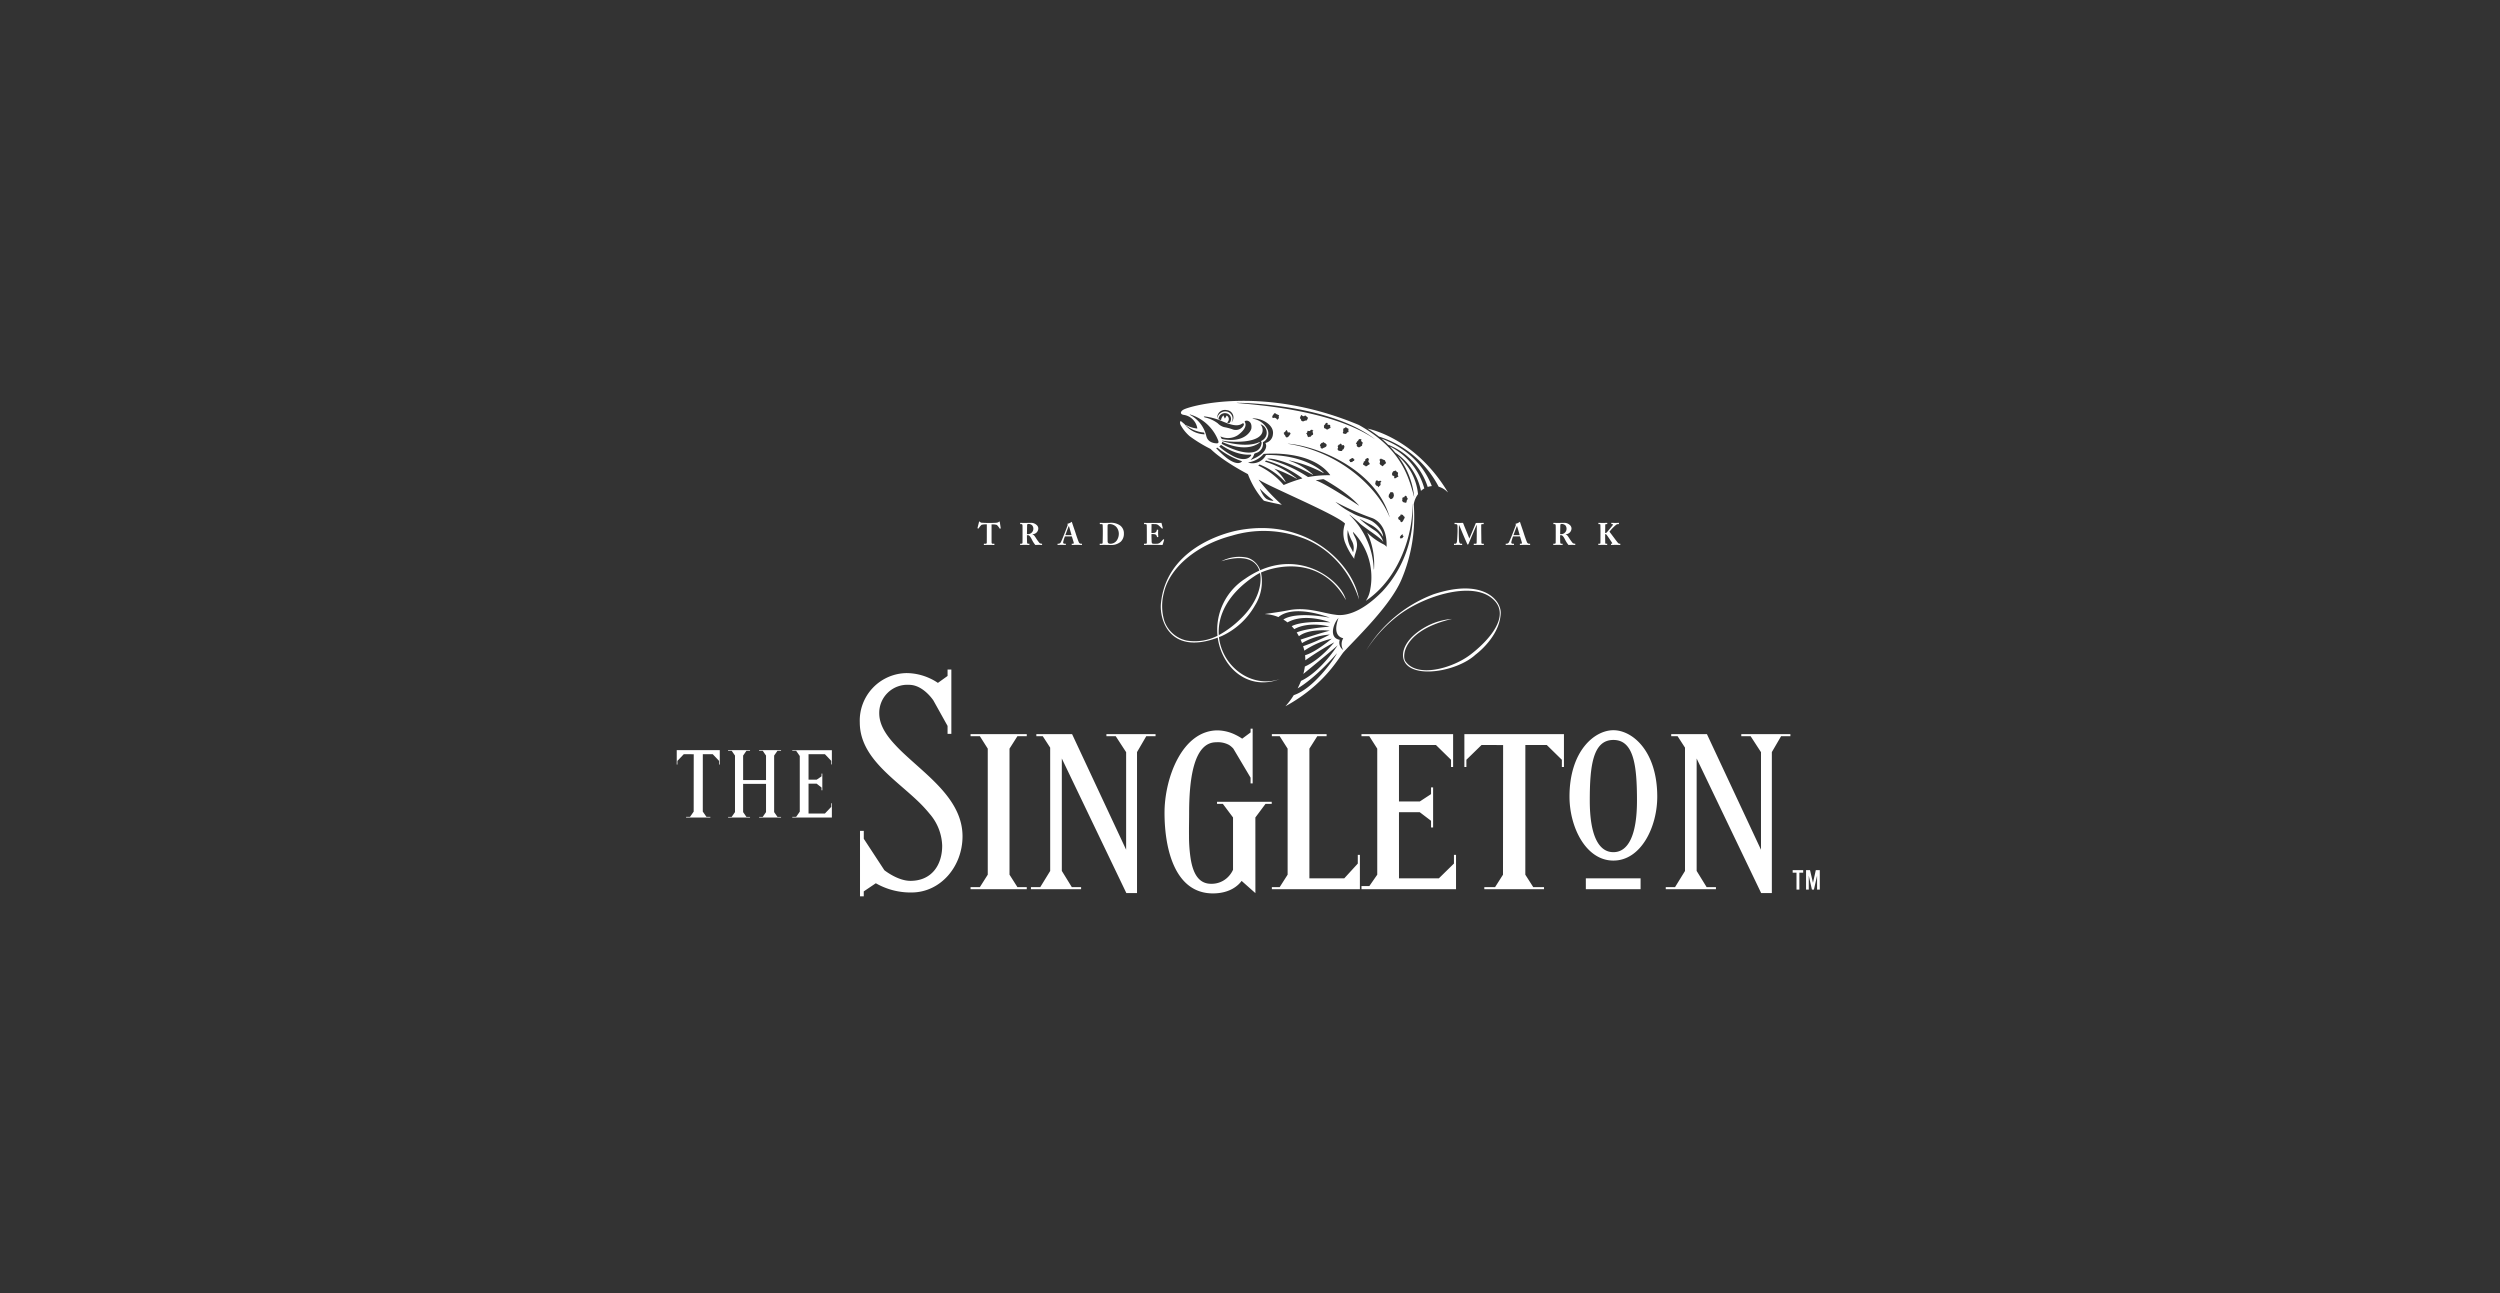 <svg xmlns="http://www.w3.org/2000/svg" xmlns:xlink="http://www.w3.org/1999/xlink" width="580" height="300" viewBox="0 0 580 300">
  <rect x="0" y="0" width="580" height="300" fill="#333333" stroke="none"/>
  <defs>
    <clipPath id="clip-Singleton">
      <rect width="580" height="300"/>
    </clipPath>
  </defs>
  <g id="Singleton" clip-path="url(#clip-Singleton)">
    <g id="Group_22" data-name="Group 22" transform="translate(157 93)">
      <g id="Group_18" data-name="Group 18" transform="translate(0 62.335)">
        <g id="Group_17" data-name="Group 17" transform="translate(258.9 46.537)">
          <path id="Path_25" data-name="Path 25" d="M732.651,477.417h.889v3.925h.666v-3.925h.886v-.591h-2.441Z" transform="translate(-732.651 -476.826)" fill="#fff"/>
          <path id="Path_26" data-name="Path 26" d="M741.725,476.826l-.658,2.948-.685-2.948h-.922v4.516h.631v-3.226l.733,3.226h.463l.732-3.226v3.226h.63v-4.516Z" transform="translate(-736.357 -476.826)" fill="#fff"/>
        </g>
        <path id="Path_27" data-name="Path 27" d="M346.333,423.746c-.654.911-2.572,2.9-6.663,2.9-8.712,0-11.223-10.061-11.223-18.722,0-8.062,4.105-19.1,12.33-19.1a9.786,9.786,0,0,1,4.166,1.043,11.972,11.972,0,0,1,1.521.882l1.95-1.446v-.87h.48l0,12.168,0,.523h-.48V399.8l-4-6.738c-.033-.034-.106-.123-.227-.238a5.15,5.15,0,0,0-.756-.611,5.456,5.456,0,0,0-2.993-.63c-5.391,0-6.283,9.109-6.283,16.517,0,1.554-.051,3.374-.025,5.227a34.205,34.205,0,0,0,.4,5.388c.574,3.384,1.885,5.7,4.716,5.7a5.335,5.335,0,0,0,4.026-1.672,5.824,5.824,0,0,0,.852-1.152,3.107,3.107,0,0,0,.217-.449V409.03l-2.359-3.155h-1.354V405.4h12.69v.477h-1.444l-2.352,3.155.006,17.55Zm98.4,1.923v-.483h2.158l2.307-3.745V392.827l-1.719-2.652H446V389.7h8.288l12.541,26.816V393.881l-2.409-3.707h-2.164V389.7h11.393v.476H471.49l-2.143,3.685v32.7h-2.484L451.9,395.35V421.43l2.314,3.756h2.161v.483ZM261.47,424.291l-2.8,1.89v1.143H257.8v-15.19h.876v1.835l4.778,7.3c.33.254,3.221,2.464,6.042,2.464,4.941,0,7.369-3.692,7.369-8.138a11.825,11.825,0,0,0-2.93-7.438,31.788,31.788,0,0,0-3.04-3.229c-1.116-1.052-2.31-2.077-3.5-3.113-4.757-4.137-9.648-8.483-9.648-14.848A11.022,11.022,0,0,1,268.6,375.535a13.024,13.024,0,0,1,5.334,1.188,12.279,12.279,0,0,1,1.939,1.085l2.24-1.609v-1.488h.878v14.926h-.878v-1.847l-3.293-5.914c-.162-.242-2.46-3.619-5.623-3.619a6.529,6.529,0,0,0-6.937,6.586c0,2.3,1.163,4.422,2.958,6.521a38.053,38.053,0,0,0,3.073,3.135c1.129,1.052,2.338,2.111,3.543,3.194,4.818,4.317,9.749,9.126,9.749,15.7,0,7.065-5.137,13.04-11.837,13.04A16.191,16.191,0,0,1,261.47,424.291ZM442.761,404.2c0,7.057-3.781,14.832-10.177,14.832S422.4,411.254,422.4,404.2c0-10.55,5.76-15.413,10.186-15.413S442.761,393.647,442.761,404.2Zm-15.655.922c0,7.908,1.989,11.958,5.478,11.958s5.473-4.05,5.473-11.958c0-8.036-.7-14.076-5.473-14.076S427.106,397.083,427.106,405.119ZM382.843,423.15h9.252l3.5-3.433V417.7h.482v7.971H374.144v-.721h1.819L377.8,422.3l0-29.235-1.842-2.889h-1.819V389.7H395.4v7.626h-.484v-1.679l-3.5-3.43h-8.576V405.32h4.83l2.609-1.709v-1.55h.479v9.293h-.479V409.8l-2.619-1.99h-4.821Zm19.794,2.519v-.483h2.5l1.834-2.884L407,392.23l-5-.016-3.52,3.43v1.679h-.467V389.7h23.1v7.626h-.483v-1.679l-3.5-3.43H412.16l-.006,30.088,1.837,2.884h2.5v.483Zm36.256-2.519v2.519h-12.7V423.15Zm-85.544,2.519v-.483h1.818l1.839-2.888V393.064l-1.839-2.889H353.35V389.7h12.7v.476h-2.162l-1.831,2.889V423.15h8.092l3.138-3.427V417.7h.486v7.971Zm-55.894,0v-.483h2.164l2.3-3.745V392.827l-1.719-2.652h-1.489V389.7h8.295l12.535,26.816,0-22.634-2.413-3.707h-2.16V389.7h11.4v.476h-2.156l-2.145,3.685v32.7h-2.48l-14.965-31.21V421.43l2.315,3.756h2.156v.483Zm-.969-35.971v.476H294.32l-1.835,2.889V422.3l1.835,2.888h2.167v.483H283.448v-.483h2.161l1.829-2.888V393.064l-1.829-2.889h-2.161V389.7h13.038Z" transform="translate(-215.278 -374.712)" fill="#fff" fill-rule="evenodd"/>
        <path id="Path_28" data-name="Path 28" d="M186.217,415.742h2.547v.144h-.828L187.158,417v13.117l.777,1.116h.828v.142h-5.091v-.142h.836l.769-1.116v-6.548h-5.315v6.548l.769,1.116h.836v.142h-5.092v-.142h.829l.772-1.116V417l-.772-1.114h-.829v-.144h5.092v.144h-.836L179.962,417v5.69h5.315V417l-.769-1.114h-.836v-.144Zm-13.856,15.635v-.16h-.909L170.606,430l.006-13.316h2.3l1.473,1.556v.837h.161v-3.338h-9.986v3.338h.153v-.837l1.48-1.556,2.311.009L168.493,430l-.847,1.214h-.911v.16Zm22.779-14.7v5.92h1.885l1.131-.78v-.638h.18v3.877h-.18v-.633l-1.131-.9h-1.885v6.925h3.8L200.4,428.9v-.832h.152v3.3h-9.186v-.154h.9l.839-1.2V417.1l-.839-1.2h-.9v-.153h9.186v3.306H200.4v-.828l-1.463-1.544Z" transform="translate(-164.558 -397.043)" fill="#fff" fill-rule="evenodd"/>
      </g>
      <g id="Group_19" data-name="Group 19" transform="translate(69.772 27.99)">
        <path id="Path_29" data-name="Path 29" d="M319.826,300.01h-.256a3.276,3.276,0,0,0-.983.116,5.1,5.1,0,0,0-.666.812c-.021.036-.043.059-.072.05l-.161-.057a.049.049,0,0,1-.029-.065c.08-.3.322-1.251.351-1.394.021-.094.058-.123.109-.123s.075.028.14.108a.62.62,0,0,0,.483.179c.388.021.694.043,1.455.043h.427c.8,0,1.112-.027,1.418-.043a1.073,1.073,0,0,0,.535-.179c.073-.072.118-.108.168-.108s.074.028.088.114l.22,1.431a.054.054,0,0,1-.029.066l-.154.058c-.031.006-.046-.015-.074-.066a4.968,4.968,0,0,0-.629-.8,3.245,3.245,0,0,0-1-.137h-.241v1.979c0,.1,0,2.114.007,2.223.016.179.075.288.25.288h.328c.066,0,.073.021.073.073v.165c0,.035-.007.057-.073.057s-.307-.022-1.12-.022c-.777,0-1.083.022-1.186.022-.058,0-.066-.029-.066-.088v-.135c0-.051.008-.073.052-.073h.373a.231.231,0,0,0,.249-.216c.014-.15.014-2.36.014-2.5Z" transform="translate(-317.656 -299.349)" fill="#fff"/>
        <path id="Path_30" data-name="Path 30" d="M339.928,301.866c0-.532,0-.992-.008-1.186-.006-.237-.1-.359-.206-.359h-.292c-.036,0-.043-.021-.043-.052v-.194c0-.035.007-.051.043-.051.066,0,.292.021,1.091.021.41,0,1.055-.021,1.355-.021a1.873,1.873,0,0,1,1.3.475,1.11,1.11,0,0,1,.417.785,1.358,1.358,0,0,1-1.339,1.379v.052a.973.973,0,0,1,.483.382c.1.114.5.755.556.84.044.066.439.613.586.778a.939.939,0,0,0,.534.151c.051,0,.058.029.058.057v.173c0,.043-.007.065-.058.065s-.248-.022-.813-.022c-.213,0-.483.015-.695.022a5.9,5.9,0,0,1-.8-1.246c-.249-.489-.548-1.022-.9-1.022h-.25v.369c0,.423.022,1.228.037,1.323.015.15.073.281.184.281h.3c.052,0,.058.021.058.057v.173c0,.05-.006.065-.117.065-.006,0-.19-.022-.959-.022s-.943.022-1.024.022c-.059,0-.059-.022-.059-.072v-.166c0-.036,0-.057.037-.057h.219c.162,0,.293-.051.293-.231.014-.714.014-1.388.014-2.071Zm1.024.778c.14.006.227.006.294.006a1.262,1.262,0,0,0,.916-2.049,1.307,1.307,0,0,0-.814-.317.447.447,0,0,0-.278.063.309.309,0,0,0-.081.2Z" transform="translate(-329.471 -299.716)" fill="#fff"/>
        <path id="Path_31" data-name="Path 31" d="M360.154,302.905a8.561,8.561,0,0,0-.419,1.366c0,.159.068.331.285.331h.258c.072,0,.081.029.081.057v.159c0,.057-.009.079-.068.079-.1,0-.394-.022-1-.022-.535,0-.693.022-.8.022-.042,0-.051-.044-.051-.093v-.138c0-.042.009-.063.051-.063h.191a.613.613,0,0,0,.5-.317c.1-.152.622-1.4.864-2.037.059-.142.651-1.691.717-1.885a.284.284,0,0,0,.008-.245.183.183,0,0,1-.053-.094c0-.021.016-.05.075-.063a2.358,2.358,0,0,0,.82-.361c.035-.036.058-.064.094-.064s.058.043.081.121c.139.454.71,2.066.849,2.526.167.56.644,1.9.745,2.093a.539.539,0,0,0,.427.325h.248c.044,0,.051.029.051.063v.138c0,.042-.006.093-.064.093-.139,0-.293-.022-1.23-.022-.608,0-.864.022-1.011.022-.072,0-.08-.044-.08-.093v-.138c0-.035.008-.063.043-.063h.205c.2,0,.264-.072.22-.26-.067-.259-.352-1.18-.44-1.437Zm1.536-.289-.549-1.907c-.028-.108-.043-.158-.079-.158s-.068.027-.088.093c-.037.093-.667,1.791-.726,1.971Z" transform="translate(-339.858 -299.452)" fill="#fff"/>
        <path id="Path_32" data-name="Path 32" d="M380.606,301.839c0-.188-.021-1.21-.037-1.318-.021-.174-.117-.2-.241-.2h-.366c-.037,0-.058-.009-.058-.052v-.208c0-.028.02-.037.051-.037.1,0,.417.021,1.149.021.19,0,.923-.021,1.092-.021a3.615,3.615,0,0,1,2.48.655,2.259,2.259,0,0,1,.82,1.828,2.537,2.537,0,0,1-.725,1.891,3.386,3.386,0,0,1-2.422.764c-.118,0-.982-.022-1.383-.022-.638,0-.93.022-1.033.022-.037,0-.051-.015-.051-.065v-.188c0-.028.022-.042.058-.042h.381c.139,0,.219-.058.235-.172.021-.152.05-1.771.05-2.317Zm1.1.7c0,.093.006,1.318.015,1.762a.634.634,0,0,0,.124.4c.088.129.335.172.586.172a1.79,1.79,0,0,0,1.368-.7,2.746,2.746,0,0,0,.519-1.641,2.422,2.422,0,0,0-.592-1.568,2.173,2.173,0,0,0-1.456-.654.859.859,0,0,0-.41.057c-.109.05-.138.164-.147.309-.006.3-.006,1.246-.006,1.36Z" transform="translate(-351.524 -299.716)" fill="#fff"/>
        <path id="Path_33" data-name="Path 33" d="M404.148,302.384a4.911,4.911,0,0,0,.746-.043.6.6,0,0,0,.338-.223.91.91,0,0,0,.166-.446c0-.051.024-.063.059-.063l.2.021c.036.006.065.015.059.057a7.009,7.009,0,0,0-.022.748c0,.325.029.669.045.82.008.044-.022.05-.059.057l-.175.036c-.029.007-.045-.007-.058-.057a2.373,2.373,0,0,0-.147-.367.593.593,0,0,0-.4-.251,5.011,5.011,0,0,0-.746-.045v.433c0,.39.037,1.086.037,1.215,0,.375.079.505.175.547a1.665,1.665,0,0,0,.614.065c.125,0,.432-.008.586-.021a1.127,1.127,0,0,0,.556-.237,8.463,8.463,0,0,0,.745-.77c.029-.028.051-.036.074-.022l.124.073a.045.045,0,0,1,.029.058l-.329,1.086a.156.156,0,0,1-.161.108c-.037,0-.2-.007-.666-.015s-1.251-.007-2.518-.007c-.271,0-.476.007-.623.007s-.247.015-.313.015-.068-.022-.068-.079v-.152c0-.042.022-.063.075-.063h.219c.337,0,.366-.051.366-.3v-2.41c0-.6-.016-1.481-.022-1.552-.029-.23-.1-.28-.3-.28h-.286c-.03,0-.036-.021-.036-.072v-.174a.045.045,0,0,1,.051-.051c.16,0,.417.021,1.083.021l2.568-.006c.117,0,.257-.016.292-.016s.052.016.059.037c.03.1.272,1.087.3,1.159.015.035.015.05-.021.072l-.117.057a.066.066,0,0,1-.088-.03,7.716,7.716,0,0,0-.865-.8,1.193,1.193,0,0,0-.556-.194l-.966-.031Z" transform="translate(-363.785 -299.716)" fill="#fff"/>
        <path id="Path_34" data-name="Path 34" d="M561.416,304.2c.022.266.139.669.38.669h.287c.042,0,.05.021.05.05v.194c0,.029-.008.051-.067.051-.079,0-.277-.022-.812-.022-.623,0-.878.022-.945.022s-.064-.007-.064-.065v-.188c0-.021.006-.042.043-.042h.3c.233,0,.321-.331.351-.561.065-.511.13-2.21.13-2.338l-.007-1.1c0-.332-.073-.546-.4-.546h-.241c-.044,0-.052-.021-.052-.052v-.2c0-.023.009-.045.052-.045.073,0,.27.021,1.135.021.344,0,.57-.021.657-.021a.157.157,0,0,1,.176.123c.469,1.223,1,2.419,1.406,3.5.081-.135.638-1.475.681-1.575.03-.073.762-1.792.8-1.936.022-.078.118-.087.336-.087,1.141,0,1.391-.021,1.472-.021.037,0,.044.021.044.066v.164c0,.045-.007.066-.059.066h-.322c-.169,0-.19.129-.19.28,0,.108.007,1.877.014,2.028s.023,1.72.023,1.851c0,.273.064.388.167.388h.351c.043,0,.052.021.052.05v.18c0,.043-.008.065-.067.065-.086,0-.218-.022-1.083-.022-.746,0-1.03.022-1.126.022-.052,0-.059-.022-.059-.065v-.18c0-.036.007-.05.059-.05h.41c.124,0,.19-.043.2-.245.009-.086.03-1.4.03-1.9v-2.193h-.044c-.073.122-.893,2.078-1.024,2.375-.153.329-.806,1.927-.843,1.992s-.087.165-.175.165c-.051,0-.094-.05-.131-.131-.023-.05-.989-2.281-1.04-2.409-.131-.332-.8-1.944-.863-2.028-.029.1-.045,1.92-.045,2.007S561.371,303.565,561.416,304.2Z" transform="translate(-449.689 -299.716)" fill="#fff"/>
        <path id="Path_35" data-name="Path 35" d="M588.285,302.905a8.583,8.583,0,0,0-.418,1.366c0,.159.068.331.285.331h.258c.072,0,.08.029.08.057v.159c0,.057-.008.079-.067.079-.1,0-.394-.022-1-.022-.535,0-.7.022-.8.022-.042,0-.051-.044-.051-.093v-.138c0-.042.009-.063.051-.063h.191a.616.616,0,0,0,.5-.317c.1-.152.622-1.4.864-2.037.059-.142.651-1.691.717-1.885a.285.285,0,0,0,.007-.245.19.19,0,0,1-.052-.094c0-.021.016-.05.075-.063a2.345,2.345,0,0,0,.819-.361c.036-.036.059-.064.1-.064s.058.043.08.121c.14.454.71,2.066.85,2.526.167.56.643,1.9.745,2.093a.539.539,0,0,0,.426.325h.247c.045,0,.051.029.051.063v.138c0,.042-.006.093-.064.093-.14,0-.294-.022-1.23-.022-.609,0-.865.022-1.011.022-.072,0-.08-.044-.08-.093v-.138c0-.035.008-.063.044-.063h.206c.2,0,.263-.072.219-.26-.066-.259-.351-1.18-.44-1.437Zm1.535-.289-.548-1.907c-.029-.108-.043-.158-.079-.158s-.068.027-.088.093c-.037.093-.667,1.791-.725,1.971Z" transform="translate(-464.022 -299.452)" fill="#fff"/>
        <path id="Path_36" data-name="Path 36" d="M611.363,301.866c0-.532,0-.992-.009-1.186-.006-.237-.1-.359-.206-.359h-.292c-.036,0-.043-.021-.043-.052v-.194c0-.035.006-.051.043-.051.066,0,.292.021,1.09.021.41,0,1.055-.021,1.356-.021a1.875,1.875,0,0,1,1.3.475,1.11,1.11,0,0,1,.417.785,1.359,1.359,0,0,1-1.34,1.379v.052a.981.981,0,0,1,.484.382c.094.114.5.755.556.84.043.066.438.613.586.778a.936.936,0,0,0,.534.151c.05,0,.058.029.058.057v.173c0,.043-.007.065-.058.065s-.248-.022-.813-.022c-.212,0-.482.015-.7.022a5.953,5.953,0,0,1-.8-1.246c-.249-.489-.547-1.022-.9-1.022h-.25v.369c0,.423.022,1.228.037,1.323.015.15.073.281.184.281h.3c.052,0,.059.021.059.057v.173c0,.05-.006.065-.118.065-.006,0-.19-.022-.958-.022s-.944.022-1.025.022c-.059,0-.059-.022-.059-.072v-.166c0-.036,0-.057.037-.057h.219c.162,0,.294-.051.294-.231.015-.714.015-1.388.015-2.071Zm1.023.778c.14.006.227.006.294.006a1.262,1.262,0,0,0,.916-2.049,1.306,1.306,0,0,0-.813-.317.447.447,0,0,0-.278.063.307.307,0,0,0-.081.2Z" transform="translate(-477.203 -299.716)" fill="#fff"/>
        <path id="Path_37" data-name="Path 37" d="M635.318,302.378h.125a.352.352,0,0,0,.2-.094c.131-.1,1.319-1.575,1.413-1.7.13-.174,0-.281-.147-.281h-.125c-.029,0-.038-.016-.038-.051v-.18c0-.035.016-.051.046-.051.087,0,.386.021.966.021.357,0,.614-.021.7-.021.036,0,.053.016.053.051v.194c0,.037-.022.052-.059.052h-.117a.921.921,0,0,0-.426.122,9.991,9.991,0,0,0-1.6,1.648c.469.583,1.662,2.23,1.984,2.6a.519.519,0,0,0,.395.18h.089a.045.045,0,0,1,.051.05v.194c0,.036-.014.051-.058.051-.074,0-.315-.022-1.046-.022-.609,0-.895.022-1,.022-.029,0-.045-.015-.045-.057v-.188a.04.04,0,0,1,.045-.044h.109c.126,0,.133-.122.1-.187-.065-.144-1.2-1.8-1.323-1.935a.28.28,0,0,0-.2-.1h-.1v.541c0,.36.015,1.417.021,1.519a.164.164,0,0,0,.169.157h.228c.036,0,.058.014.058.042v.2c0,.029-.007.051-.045.051-.088,0-.306-.022-.987-.022s-.908.022-.975.022c-.035,0-.05-.015-.05-.051v-.2c0-.036.022-.042.05-.042h.228c.132,0,.182-.058.2-.131s.021-1.366.021-2.251v-.417c0-.131-.021-1.5-.021-1.575s-.036-.173-.22-.173h-.182c-.045,0-.059-.015-.059-.052v-.2c0-.029.014-.045.059-.045.088,0,.307.021.965.021.638,0,.879-.021.974-.021.045,0,.059.016.059.057v.188c0,.037-.014.052-.051.052h-.175c-.146,0-.242.051-.242.208,0,.109-.021,1.23-.021,1.583Z" transform="translate(-489.688 -299.716)" fill="#fff"/>
      </g>
      <g id="Group_21" data-name="Group 21" transform="translate(112.3 0)">
        <g id="Group_20" data-name="Group 20" transform="translate(0 29.508)">
          <path id="Path_38" data-name="Path 38" d="M427.473,304.443a25.5,25.5,0,0,1,16.043.418c4.674,1.57,10.723,5.885,13.456,14.417-1.235-8.015-11.779-19.126-27.958-16.084-3.985.746-16.754,4.558-18,16.908-.408,4.03,2.192,12.113,13.165,8,.943,6.881,6.987,12.445,14.391,9.629-6.611,2.194-13.359-2.924-14.092-9.742.22-.086.446-.176.675-.272a17.039,17.039,0,0,0,7.7-7.13A10.394,10.394,0,0,0,434.223,313c4.109-1.819,14.206-3.626,19.7,6.393-.986-4.236-9.645-11.434-19.877-6.935a4.669,4.669,0,0,0-2.869-2.872,8.934,8.934,0,0,0-6.167.8c1.03-.322,4.634-1.431,7.1-.057a3.792,3.792,0,0,1,1.73,2.221,21,21,0,0,0-3.311,1.9,14.107,14.107,0,0,0-6.4,13.223,11.645,11.645,0,0,1-7.1,1.119,7.023,7.023,0,0,1-5.236-4.594,11.861,11.861,0,0,1-.114-6.437C413.048,311.632,419.637,306.484,427.473,304.443Zm5.577,9.174a8.119,8.119,0,0,1,.941-.511c.607,2.862-.749,7.124-4.619,10.747a22.568,22.568,0,0,1-4.937,3.667C424.136,323.035,426.44,317.885,433.049,313.617Z" transform="translate(-410.972 -302.68)" fill="#fff"/>
          <path id="Path_39" data-name="Path 39" d="M531.112,334.789a31.181,31.181,0,0,0-15.623,13.054,31.336,31.336,0,0,1,8.1-8.6c5.949-4.222,16.061-7.229,20.785-3.776,5.37,3.928-.6,10.231-4.733,13.363s-12.349,5.457-15.039,1.464c-.831-1.3-.31-7.18,10.834-9.79a14.917,14.917,0,0,0-5.545,1.53c-5.1,2.624-6.53,6.108-5.553,8.237,1.934,4.218,12.331,2.439,16.561-1.5,0,0,5.61-4.064,5.827-9.6C546.848,336.263,542.772,330.929,531.112,334.789Z" transform="translate(-467.857 -319.42)" fill="#fff"/>
        </g>
        <path id="Path_40" data-name="Path 40" d="M475.993,259.571a13.393,13.393,0,0,0-4.7-8.886,18.566,18.566,0,0,1,3.82,9.65c-1.4-5.3-3.2-11.35-12.824-16.8-22.09-9.257-39.033-4.464-40.673-3.584-.86.461-.833,1.107,0,1.231a3.73,3.73,0,0,1,3.146,3c.04.16.019.185-.094.167a7.244,7.244,0,0,1-2.554-.833h0c-.008,0-.064-.016-.039.038a7.844,7.844,0,0,0,4.212,1.73.08.08,0,0,1,.081.069l.089.28s.031.065-.058.065a6.163,6.163,0,0,1-4.564-2.342.33.33,0,0,1-.032-.047c-.306-.221-.51-.432-.724-.6-.337-.259-.383.374-.17.814a9.553,9.553,0,0,0,2.088,2.6,33.184,33.184,0,0,0,4.865,2.965c2.906,2.875,8.565,5.793,8.565,5.793a.227.227,0,0,1,.13.135,19.857,19.857,0,0,0,3.62,6.033,1.249,1.249,0,0,0,.455.155c.923.249,3.152.705,3.7.826.083.018.053,0,.019-.032a40.97,40.97,0,0,1-5.249-5.632c-.1-.169-.047-.154.012-.116,2.508,1.656,17.715,7.972,19.879,10.091a.132.132,0,0,1,.031.178,6.376,6.376,0,0,0-.016,4.132,16.232,16.232,0,0,0,2.122,3.842c.042.094.074.067.07,0-.049-.643.727-2.041.635-3.369s-.758-1.822-.948-2.758c-.01-.05.012-.041.031-.022a15.107,15.107,0,0,1,3.906,13.752,6.359,6.359,0,0,1-.938,2.226c8.019-5.407,10.98-15.914,10.793-22.343,0-.087.019-.09.026-.014a26.547,26.547,0,0,1-6.971,20.155c-5.347,5.451-9.148,5.758-11.01,5.414-2.8-.341-6.505-1.852-10.7-1.035-2.193.427-4.419.714-5.335.848-.173.027-.331.053.008.072a9.066,9.066,0,0,1,2.9.676c3.762-3.129,11.926.144,11.926.144-7.447-1.334-10.095-.06-10.777.432a8.889,8.889,0,0,1,.962.658c4.067-2.318,9.941,0,9.941,0-5.983-.371-8.25.479-8.969.881q.3.316.6.683c3.5-1.938,8.229-.587,8.169-.582-5.047.435-6.934,1.038-7.607,1.357q.267.408.516.868c2.428-1.883,7.17-1.287,7.17-1.287-1.772.426-5.762,1.737-6.782,2.075.118.258.229.526.335.8a14.807,14.807,0,0,1,6.446-1.969,43.96,43.96,0,0,1-6.2,2.7c.046.134.089.269.131.409.059.207.112.414.157.621a18.741,18.741,0,0,1,6.364-2.781c-3.458,2.818-5.371,3.616-6.193,3.842a9.861,9.861,0,0,1,.055,1.18,66.228,66.228,0,0,1,6.721-4.18s-3.21,4.024-6.825,5.623a13.163,13.163,0,0,1-.354,1.716c2.266-1.854,7.838-6.43,7.983-6.677,0,0-3.844,6.1-8.52,8.293-.24.613-.509,1.193-.785,1.735,1.266-.729,4.478-2.883,9.138-8.155-.857,1.674-5.573,8.283-10.041,9.727a17.124,17.124,0,0,1-1.9,2.543c-.033.031-.014.025.007.015,9.26-5.091,12.373-11.383,13.537-12.64,3.413-3.7,10.74-10.7,13.321-16.668a37.209,37.209,0,0,0,2.874-17.512A5.335,5.335,0,0,1,475.993,259.571Zm-36.619-1.2a22.489,22.489,0,0,0,2.962,2.593c.111.078.117.158-.044.154a3.332,3.332,0,0,1-1.279-.343c-.911-.405-1.684-2.376-1.684-2.376C439.272,258.261,439.344,258.337,439.374,258.37Zm27.908-6.961c.059-.07.087-.107.144-.12.08,0,.013.047.074.12s.147.083.315.083,0,.052.154.114.1.021.25.072.2.384.259.484.185.129,0,.3a3.364,3.364,0,0,0-.581.538c-.1.178-.24.053-.282,0a1.265,1.265,0,0,0-.258-.164.867.867,0,0,1-.262-.345c-.051-.115.043-.2.072-.326a.67.67,0,0,0-.093-.463C466.981,251.524,467.213,251.5,467.282,251.409Zm-1.2,5.565c.063-.172.109-.257.085-.287-.04-.051.083-.289.187-.289a.475.475,0,0,0,.221,0c.146-.034.027.24.221.163s.285-.024.389-.09.115.06.231.107.053.149-.1.268-.065.089-.037.245.063.335-.067.453-.237.2-.293.246-.029.259-.16.129.013-.1-.141-.207-.364-.091-.455-.31S466.033,257.115,466.087,256.974Zm-32.2-18.582c2.028-.056,21.9.54,32.036,8.376.067.051.065.062,0,.014-10.228-7.02-28.95-8.006-32.034-8.376C433.853,238.4,433.851,238.392,433.885,238.392Zm29.517,13.67c.039-.072.2-.093.268-.184s.011-.076.1-.168,0-.092,0-.177,0-.134.136-.124c.029-.114.164-.051.219-.145s.121-.053.28-.062.031.166.124.259.114.176.011.249-.032.145-.064.29.125.156.268.416-.143.3-.318.405-.209.216-.458.29-.127-.166-.313-.175-.176-.1-.332-.177-.04-.2-.052-.312.115-.134.127-.218S463.359,252.135,463.4,252.062Zm-.381-3.845c.026.144-.156.182-.362.316s-.144.124-.346.177-.062-.053-.186-.053-.235-.145-.326-.239.056-.228,0-.356-.217-.214-.213-.311.124-.118.182-.138.01-.068.031-.15.369-.384.408-.466a.33.33,0,0,0,.056-.184c0-.085.077.021.177,0a.909.909,0,0,1,.392.034c.12.015.005.088-.019.129a.787.787,0,0,0,0,.279c0,.057.023.021.082.1a1.313,1.313,0,0,0,.253.243c.1.077-.037.192-.062.287A.662.662,0,0,0,463.021,248.217Zm-1.786,3.413a.816.816,0,0,0-.089.207c0,.053-.023.031-.1.036s-.21.032-.229.129-.044.137-.207.131-.4.058-.4-.085a.285.285,0,0,0-.126-.247c-.063-.067-.138-.1,0-.2a3.417,3.417,0,0,1,.523-.343.28.28,0,0,1,.4.06c.135.174.094.157.152.191S461.291,251.518,461.236,251.63Zm-3.878-3.17c-.006-.167.146-.126.185-.256s.07-.084.177-.132a1.9,1.9,0,0,0,.186-.1s.047-.1.125-.118.172.1.221.16,0,.117.039.117.028.05.028.132.105,0,.2-.082.185.028.26.068.077.167.133.242-.047.243-.055.305a1.012,1.012,0,0,1-.2.394c-.1.1-.135-.077-.221.2s-.233.153-.455.174-.159-.012-.263-.077-.082-.006-.215-.041,0,0-.138-.208.082-.278.082-.463S457.365,248.625,457.357,248.461Zm1.34-2.959c-.154-.046-.081-.08-.142-.184s.14-.09.086-.382c-.025-.157.017-.208,0-.394s.105-.2.208-.249a2.159,2.159,0,0,0,.371-.242c.094-.069.094.1.189.083s.035.091.155.159.021-.1.177.02.121.181.112.272.028.179-.021.255-.007.124.057.228-.147.16-.264.166-.151.173-.242.268a.37.37,0,0,1-.325.092A1.509,1.509,0,0,1,458.7,245.5Zm-5.307,3.073c-.021-.143-.076-.143-.138-.278s.091-.182.091-.279.213-.169.213-.247-.013-.078.1-.07.122-.037.255-.109c.166-.092.078-.053.173-.066s.091.117.2.155.062.118.131.071.056.007.111.059.186.226.256.254,0,.169-.035.33-.317.319-.476.37a1.809,1.809,0,0,0-.444.225c-.16.105-.186-.038-.333-.1S453.413,248.716,453.391,248.575Zm1.2-4.173a1.047,1.047,0,0,1-.351-.152c-.118-.081-.025-.246-.025-.246a1.007,1.007,0,0,1-.059-.222c-.01-.105.084-.187.189-.305a1.253,1.253,0,0,0,.2-.28c.077-.2.165-.141.316-.151a.149.149,0,0,1,.166.2c-.023.082-.082.246.059.222a4.027,4.027,0,0,1,.458.047c.093-.012.069.151.079.293s0,.188.073.246-.037.118-.073.175-.278.118-.348.176a.623.623,0,0,1-.341.175C454.72,244.624,454.722,244.437,454.592,244.4Zm-3.071.718a1.536,1.536,0,0,1,.138.462c-.007.1,0,.215-.154.266a.634.634,0,0,0-.336.283.289.289,0,0,1-.334.129c-.121-.018-.068.138-.187.094s-.327-.181-.285-.266-.189-.247-.135-.351.033-.19-.053-.155-.264.1-.1-.08.325-.356.255-.485.045-.137.18-.12a.861.861,0,0,0,.422.009c.024-.009.162-.266.309-.266h.18c.086,0,.077.1.112.134s.187.013.154.1-.1.018-.085.094S451.47,245,451.521,245.12Zm-2.8-3.524c-.053-.087.093-.2.145-.283l.1-.077c.1-.078.173.119.189.162s.181.094.308.1.171-.053.247-.129.2-.018.32.1.514.37.42.5a.755.755,0,0,0-.146.266c-.035.129-.077.266-.258.249a1.091,1.091,0,0,0-.514.155.485.485,0,0,1-.49-.042c-.18-.1-.17-.156-.18-.242a.389.389,0,0,0-.171-.3.2.2,0,0,1-.035-.309C448.71,241.7,448.769,241.681,448.717,241.6Zm-2.932,3.635a.716.716,0,0,0,.36,0c.093-.008.3.215.257.334a.728.728,0,0,1-.188.266c-.062.059-.062.087-.087.181a1.451,1.451,0,0,1-.48.394c-.093.033-.147.042-.225-.043s-.247-.206-.239-.326-.059-.112-.146-.2a.493.493,0,0,1-.112-.3c-.008-.085-.17-.052-.086-.172s.327-.24.394-.352.182-.375.336-.249c.028.024-.011.028.1.163C445.785,245.085,445.614,245.18,445.785,245.231Zm-2.059-3.336c-.025.1-.086.02-.086.1s-.07.118-.171.213-.131.171-.25-.052-.565-.369-.7-.274-.358-.129-.392-.181.138-.144.093-.214.257-.406.3-.48c.081-.136.105-.164.233-.206s.084.034.238.085.028.069.139.121a3.726,3.726,0,0,1,.6.274c.091.086-.072.216-.064.373S443.751,241.793,443.726,241.9Zm-3.053,6.024c.088.166.732,2.016-3.365,3.669-.114.045-.178-.011-.032-.106a2.4,2.4,0,0,0,.68-1.117c.085-.261.3-.263.485-.35a2.168,2.168,0,0,0,1.575-2.293c-.011-.143-.04-.222.074-.257a2.246,2.246,0,0,0,1.025-2.793,4.523,4.523,0,0,0-3.377-2.571c-.114-.018-.214-.091.005-.1,2.036-.046,4.905,1.519,4.587,3.666a2.233,2.233,0,0,1-1.6,2C440.574,247.7,440.584,247.753,440.673,247.92Zm-4.834-5.034c-.042-.078-.133-.157.053-.28.372-.249,1.687.012,1.434,1.76-.077.534-1.57,3.465-6.848,2.408a.051.051,0,0,1-.032-.014,4.655,4.655,0,0,0-.3-.55c-.011-.017-.005-.029.074,0a4.193,4.193,0,0,0,3.916-.286S436.591,244.3,435.839,242.885Zm-5.4,4.975a1.265,1.265,0,0,0,.1-.368s0-.045.03-.036c.014,0,5.211,2.684,8.61.22.157-.112.2-.232-.091-.134l.007-.007c-2.825,1.308-7.739.02-8.531-.278-.025-.009-.019-.021-.019-.028a.2.2,0,0,0-.006-.058s0-.014.032-.009a20.23,20.23,0,0,0,5.193.166c5.523-.62,4.078-3.531,3.811-3.748-.144-.116-.069-.172.034-.156a2.049,2.049,0,0,1,.137,3.736c-.075.054-.152.1-.229.15a.146.146,0,0,1,.108.081.8.8,0,0,1,.049.532c-.346,1.805-2.178,2.561-5.5,1.576a19.355,19.355,0,0,1-3.7-1.581.186.186,0,0,1-.032-.027A.023.023,0,0,1,430.444,247.86Zm1.177-7.779a1.7,1.7,0,0,1,1.165,2.776c-.047.061-.056.036-.021-.02a1.648,1.648,0,0,0-1.226-2.438,1.915,1.915,0,0,0-2.12,1.511c-.005.029-.021.033-.021,0A1.812,1.812,0,0,1,431.621,240.082Zm-.03,1.26a6.83,6.83,0,0,1-.392.683c-.015.015-.015.015-.025,0a6.824,6.824,0,0,1-.314-.714,1.643,1.643,0,0,0-.553,1.077c0,.023-.025.008-.051,0s-.472-.168-.506-.186-.045-.043-.045-.043a1.486,1.486,0,0,1,1.735-1.354,1.337,1.337,0,0,1,.753,2.3c0,.006-.013.018-.042.012s-.275-.1-.436-.159c-.021-.006-.011-.02,0-.026A.938.938,0,0,0,431.591,241.342Zm-5.048.21a14.624,14.624,0,0,1,4.216,1.2c1.432.566,3.255,1.32,4.46.445.17-.125.616-.072.237.574a2.1,2.1,0,0,1-2.582.735,12.771,12.771,0,0,0-1.916-.493,3.311,3.311,0,0,1-1.427-.873,7.639,7.639,0,0,0-2.911-1.349C426.154,241.662,426.277,241.552,426.543,241.552Zm.353,4.624a7.423,7.423,0,0,0-3.771-4.966c-.133-.074-.107-.132.049-.1a10.146,10.146,0,0,1,6.446,5.977c.21.545,0,.685-.235.7C429.385,247.786,427.332,247.883,426.9,246.176Zm8.144,5.912c-.131.1-.958.936-3.4-.868a21.239,21.239,0,0,1-2.472-2.314c-.014-.015.026-.022.031-.024a1.973,1.973,0,0,0,.219-.075c.026-.017.035,0,.04,0,.154.094.444.357.692.525a18.62,18.62,0,0,0,4.823,2.537C435.193,251.925,435.169,251.986,435.041,252.088Zm-2.523-1.663a15.193,15.193,0,0,1-2.621-1.877s-.019-.01.013-.03a2.743,2.743,0,0,0,.354-.351c.022-.029.041-.019.041-.018.042.021,3.215,2.46,6.762,2.262.373-.021.229.186.131.3S435.943,252.466,432.517,250.425Zm16.5,5.548a36.077,36.077,0,0,0-4.085,1.446.146.146,0,0,1-.194-.057,17.088,17.088,0,0,0-5.743-4.386s-.091-.028-.011-.091c0,0,.157-.127.191-.159s.059-.028.115-.013a16.427,16.427,0,0,1,5.873,4.016c.1.108.119.029.079-.074a9.407,9.407,0,0,0-2.528-2.937c-.078-.063,0-.048.16.008a33.225,33.225,0,0,1,4.91,2.251s.192.1.035-.084a22.585,22.585,0,0,0-7.223-3.828c-.074-.023-.1-.062-.053-.119.014-.016.122-.119.138-.134.033-.042.1-.036.169-.007a24.887,24.887,0,0,1,8.28,4.072C449.177,255.919,449.114,255.945,449.013,255.974Zm1.362-.427a31.038,31.038,0,0,0-9.234-4.1c-.24-.055.012-.11.207-.12s2.856-.118,10.135,3.722c0,0,.3.137.059-.082a16.275,16.275,0,0,0-5.284-3.1c-.27-.082-.234-.126,0-.088a30.03,30.03,0,0,1,7.729,2.871s.266.15.041-.1c-.264-.291-4.137-4.023-12.92-4.064-.289,0-.4,0-.434.092a3.52,3.52,0,0,1-3.9,1.745s-.324-.075,0-.131a5.846,5.846,0,0,0,3.306-1.834.281.281,0,0,1,.213-.119c.112-.009,10.9-1.05,15.309,4.879,0,0,.107.091-.178.066a26.579,26.579,0,0,0-4.777.4A.378.378,0,0,1,450.376,255.546Zm2.014.792c.131-.02,1.348-.2,1.47-.225a.509.509,0,0,1,.381.073c.3.2,5.187,2.851,7.926,5.878.292.322-.006.1-.046.067-.077-.056-7.436-4.939-9.759-5.721C452.292,256.387,452.247,256.359,452.39,256.338Zm8.549,16.686c-.01.03-.021.025-.032,0a12.854,12.854,0,0,0-.716-1.4,6.392,6.392,0,0,1-.495-3.671c.005-.05.012-.038.021,0a11.958,11.958,0,0,0,.88,2.379A3.414,3.414,0,0,1,460.939,273.024Zm7.756-1.313c0,.118,0,.107-.088-.006a1.777,1.777,0,0,0-.557-.454,14.719,14.719,0,0,1-3.765-2.657c-.229-.289-.014.068-.014.068a17.306,17.306,0,0,1,1.515,8.306s-.053.2-.061-.015a18.649,18.649,0,0,0-5.465-12.385c-.376-.392,0-.132.041-.083,0,0,1.546,1.25,2.169,1.86.9.881,4.91,3.384,5.36,4.19.013.024.125.18.063-.017a4.972,4.972,0,0,0-2.044-2.592,25.858,25.858,0,0,1-3.27-2.5s-.125-.134.008-.064,1.421.807,2.193,1.18a6.956,6.956,0,0,1,3.084,2.864c.035.058.056.088.027-.087s-.147-1.733-2.3-3.291c-1.137-.823-3.364-1.14-4.868-2.068a19.072,19.072,0,0,1-3.784-2.507c-.149-.142.028-.028.028-.028a59.213,59.213,0,0,0,8.472,3.73C466.416,265.555,468.844,267.06,468.695,271.711Zm.674-6.873c-2.632-6.587-11.335-15.047-23.527-16.931-.08-.013-.075-.029.016-.025,5.9.373,20.066,5.393,23.541,16.947C469.43,264.936,469.411,264.944,469.368,264.839Zm.956-4.688a.737.737,0,0,1-.434.519c-.344.187-.354-.093-.6-.312s-.021-.248-.082-.436.261-.486.29-.654.229-.121.4-.146c.236-.033.112.073.247.048s.032.129.135.2.052.269.1.352S470.378,259.984,470.324,260.151Zm.514-4.315c-.194.116-.336.116-.376-.091s.154-.247,0-.3-.155-.117-.309-.18-.247-.052-.17-.157-.056-.077-.028-.232a1.31,1.31,0,0,1,.275-.57c.117-.1.173-.065.322-.117.111-.039.247-.155.364,0s.14.271.3.311.143.052.143.2-.13.451,0,.594.077.219-.066.285A4.519,4.519,0,0,0,470.838,255.836Zm1.758,13.6c-.114.05-.077.078-.161.232s-.124.116-.2.132a2.426,2.426,0,0,1-.3.043c-.159.016-.036-.206-.093-.206s-.075-.01-.06-.1a2.151,2.151,0,0,1,.288-.414.262.262,0,0,1,.213-.131c.075-.01.027-.081.109-.116.154-.065.055.111.021.158s.063.178.145.217S472.713,269.38,472.6,269.433Zm.254-4.278a4.473,4.473,0,0,0-.293.54.475.475,0,0,1-.243.29c-.178.126-.225.12-.329.036s-.008-.274-.112-.307-.082-.145-.186-.164-.084-.063-.211-.146.023-.166-.093-.249.032-.156.136-.242.021-.142.062-.193.084.008.178,0,.164-.308.175-.344c.06-.169.333-.021.458,0s.134.029.165.145a.34.34,0,0,0,.207.219A.319.319,0,0,1,472.85,265.155Zm.61-4.236c-.133.188-.072.217-.133.462s-.186.181-.387.161-.164-.042-.175-.161-.04.026-.115.089-.135-.074-.247-.219a.389.389,0,0,1-.058-.395c.037-.113.069-.093.016-.2s.042-.23.124-.332.155.01.24,0,.1-.109.154-.208c.04-.073.037-.107.1-.15.108-.072.114.016.217.026s.125.02.155.124-.019.062.054.208.186.124.175.239A.49.49,0,0,1,473.459,260.919Zm-14.818,34.816a2.083,2.083,0,0,1-.811-2.36s0-.009-.006-.009c-2.778-.483-1.231-4.221-.289-5.026,0-.006.013-.008.007.007-.138.328-1.614,4.016,1.1,4.661.006,0,.006.006,0,.009a2.619,2.619,0,0,0,0,2.715S458.644,295.736,458.642,295.735Z" transform="translate(-416.309 -237.933)" fill="#fff"/>
        <path id="Path_41" data-name="Path 41" d="M527.554,261.134q.695.726,1.281,1.446a14.013,14.013,0,0,1,5.951,8.864,4.391,4.391,0,0,1,.774-.565A15.372,15.372,0,0,0,527.554,261.134Z" transform="translate(-474.424 -250.56)" fill="#fff"/>
        <path id="Path_42" data-name="Path 42" d="M523.333,257.142c.215.181.425.366.63.556.319.289.62.58.911.869a15.666,15.666,0,0,1,9.179,9.792,4.738,4.738,0,0,1,.958-.2C533.717,264.822,530.724,259.941,523.333,257.142Z" transform="translate(-472.126 -248.388)" fill="#fff"/>
        <path id="Path_43" data-name="Path 43" d="M534.819,266.75c-7.277-12.047-17.342-14.445-18.607-14.7a32.316,32.316,0,0,1,2.657,1.846,23.655,23.655,0,0,1,13.848,11.632,4.574,4.574,0,0,1,2.061,1.261C534.819,266.834,534.843,266.788,534.819,266.75Z" transform="translate(-468.251 -245.614)" fill="#fff"/>
      </g>
    </g>
  </g>
</svg>
